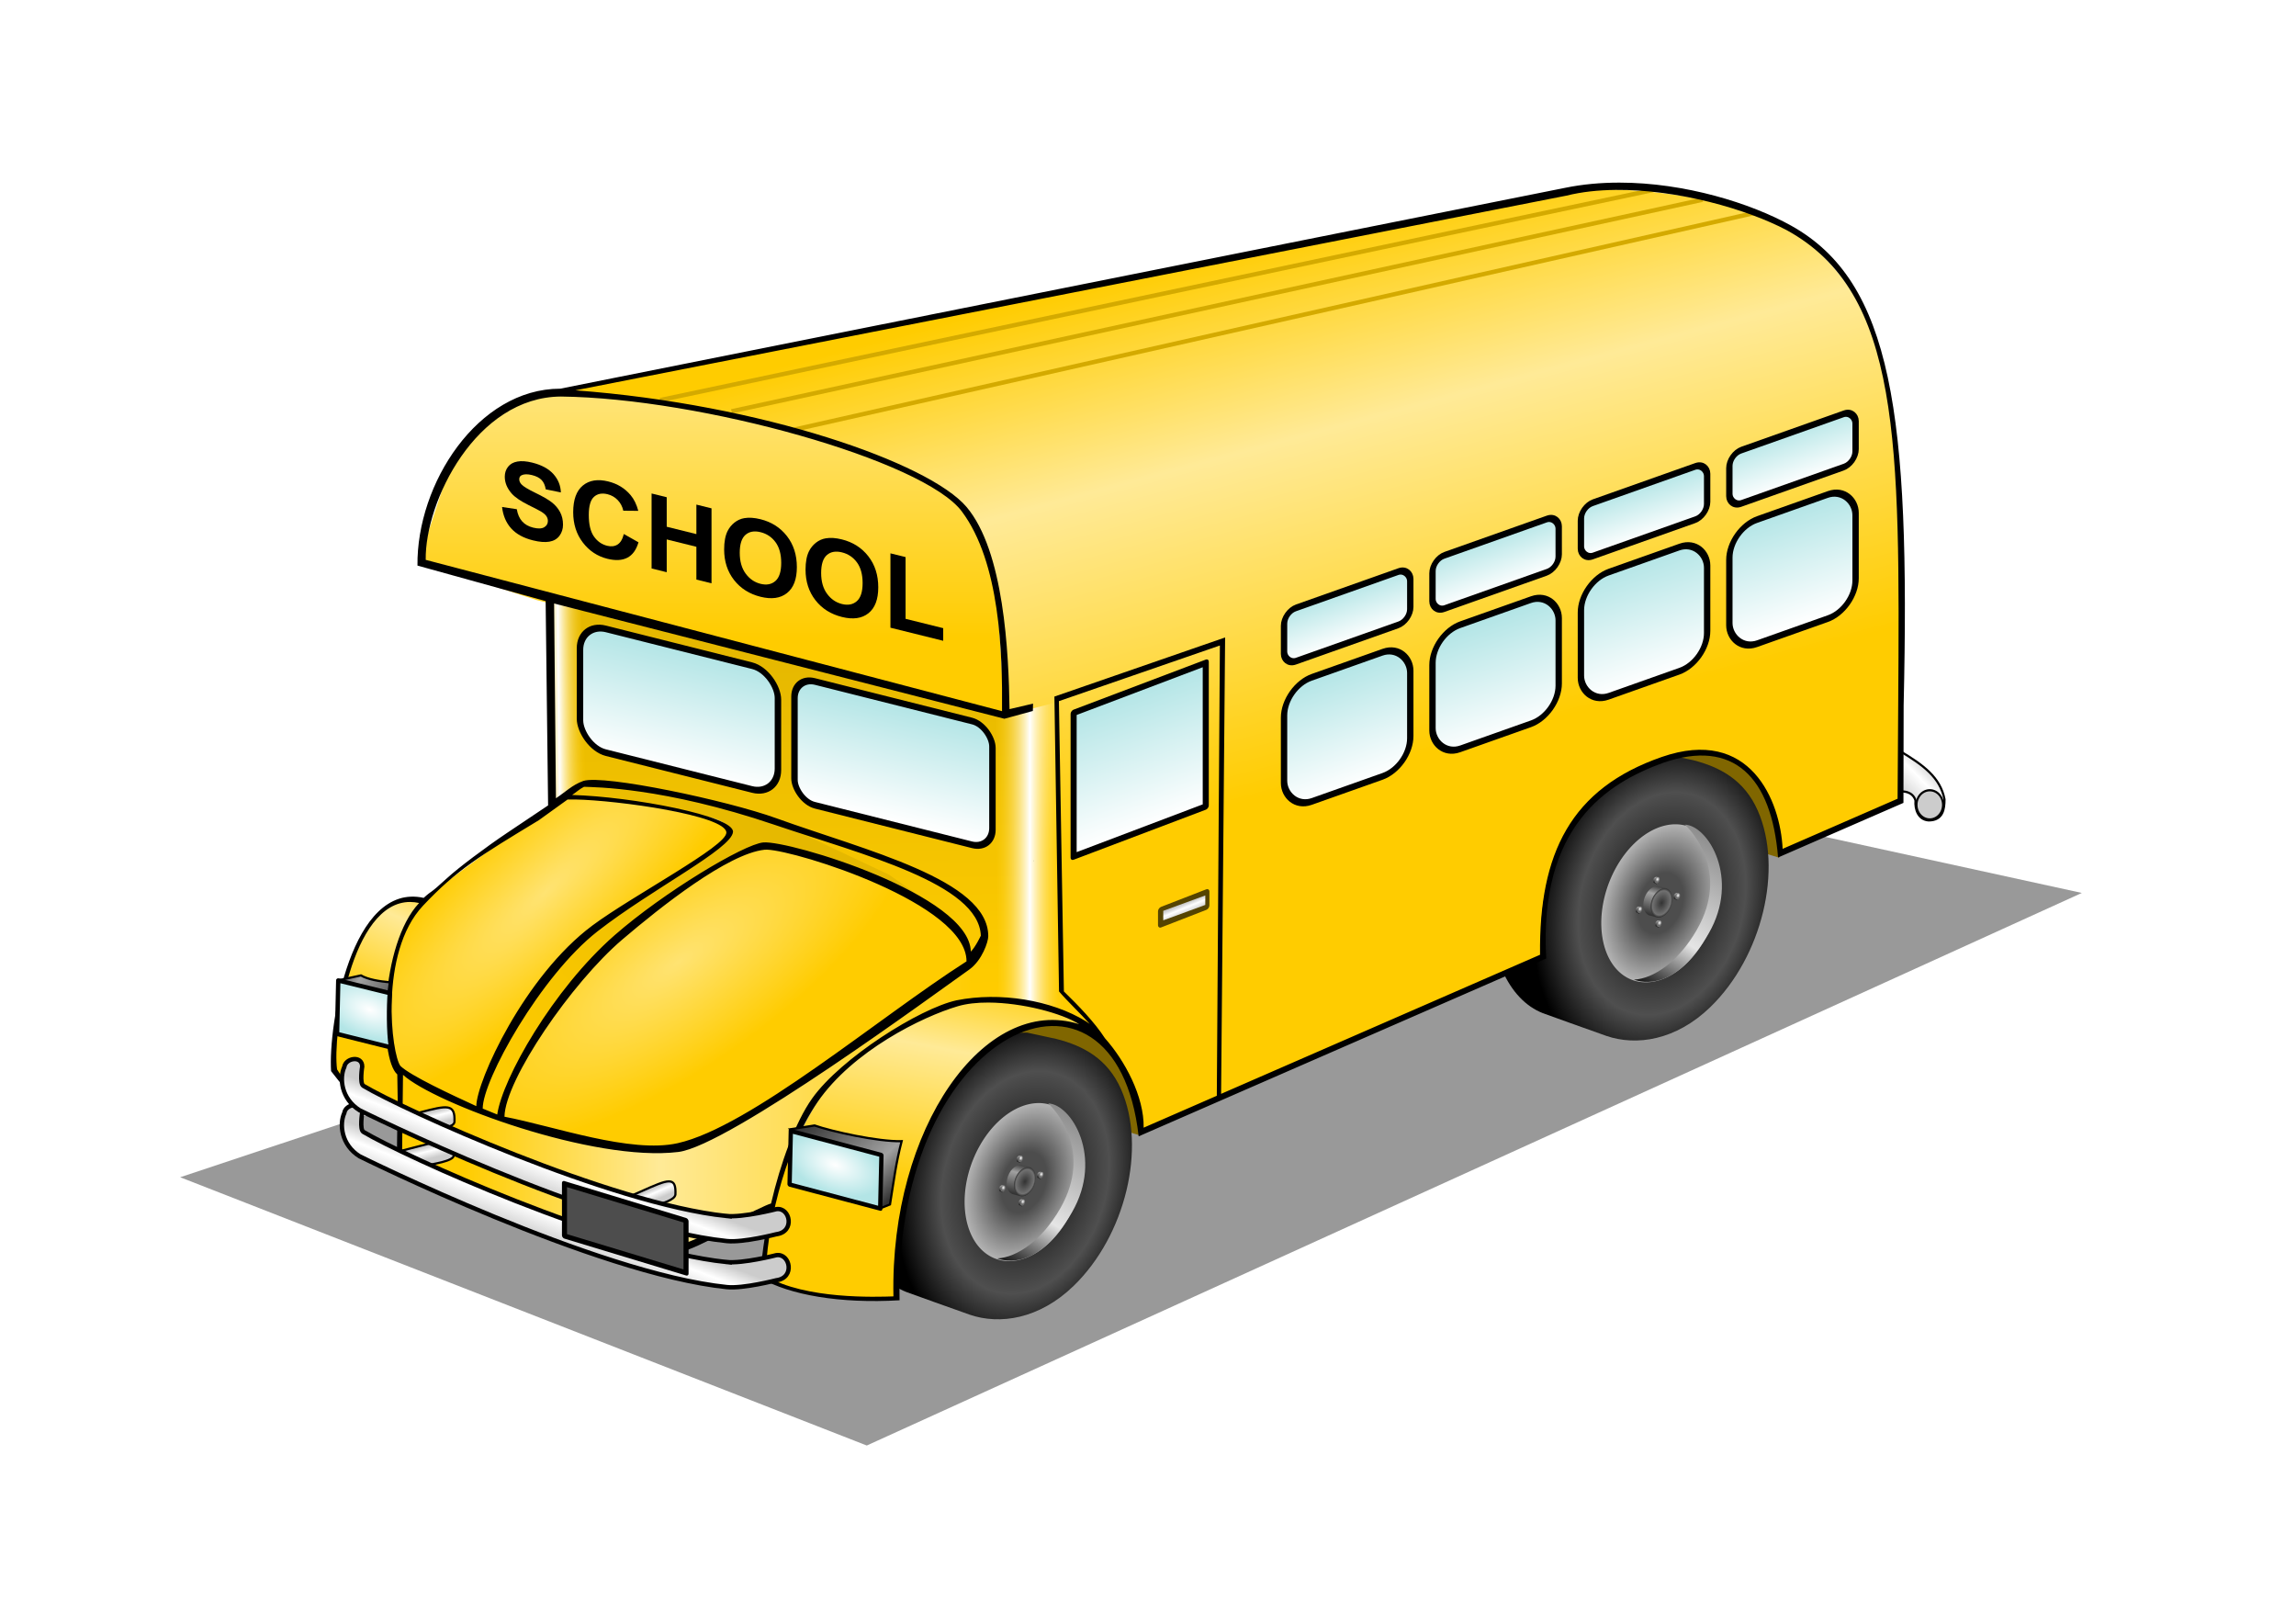 <?xml version="1.0" encoding="UTF-8" standalone="no"?>
<!-- Created with Inkscape (http://www.inkscape.org/) -->

<svg
   xmlns:dc="http://purl.org/dc/elements/1.1/"
   xmlns:cc="http://creativecommons.org/ns#"
   xmlns:rdf="http://www.w3.org/1999/02/22-rdf-syntax-ns#"
   xmlns:svg="http://www.w3.org/2000/svg"
   xmlns="http://www.w3.org/2000/svg"
   xmlns:xlink="http://www.w3.org/1999/xlink"
   xmlns:sodipodi="http://sodipodi.sourceforge.net/DTD/sodipodi-0.dtd"
   xmlns:inkscape="http://www.inkscape.org/namespaces/inkscape"
   width="1052.362"
   height="744.094"
   id="svg2"
   version="1.1"
   inkscape:version="0.48.0 r9654"
   sodipodi:docname="school bus.svg">
  <defs
     id="defs4">
    <linearGradient
       id="linearGradient5003">
      <stop
         style="stop-color:#ffcc00;stop-opacity:0;"
         offset="0"
         id="stop5005" />
      <stop
         id="stop5020"
         offset="0.5"
         style="stop-color:#ffffff;stop-opacity:1;" />
      <stop
         style="stop-color:#ffcc00;stop-opacity:0;"
         offset="1"
         id="stop5007" />
    </linearGradient>
    <linearGradient
       id="linearGradient4976">
      <stop
         style="stop-color:#ffffff;stop-opacity:1;"
         offset="0"
         id="stop4978" />
      <stop
         style="stop-color:#b3e5e6;stop-opacity:1;"
         offset="1"
         id="stop4980" />
    </linearGradient>
    <linearGradient
       id="linearGradient4932">
      <stop
         style="stop-color:#cccccc;stop-opacity:1;"
         offset="0"
         id="stop4934" />
      <stop
         id="stop4940"
         offset="0.384"
         style="stop-color:#ffffff;stop-opacity:1;" />
      <stop
         style="stop-color:#cccccc;stop-opacity:1;"
         offset="1"
         id="stop4936" />
    </linearGradient>
    <linearGradient
       id="linearGradient4920">
      <stop
         id="stop4922"
         offset="0"
         style="stop-color:#ffcc00;stop-opacity:1;" />
      <stop
         style="stop-color:#ffea97;stop-opacity:1;"
         offset="0.547"
         id="stop4924" />
      <stop
         id="stop4926"
         offset="0.885"
         style="stop-color:#ffcc00;stop-opacity:1;" />
      <stop
         id="stop4928"
         offset="1"
         style="stop-color:#ffcc00;stop-opacity:1;" />
    </linearGradient>
    <linearGradient
       id="linearGradient4303">
      <stop
         id="stop4311"
         offset="0"
         style="stop-color:#b3b3b3;stop-opacity:1;" />
      <stop
         style="stop-color:#000000;stop-opacity:1;"
         offset="1"
         id="stop4307" />
    </linearGradient>
    <linearGradient
       id="linearGradient4293">
      <stop
         style="stop-color:#ffffff;stop-opacity:1;"
         offset="0"
         id="stop4295" />
      <stop
         style="stop-color:#6c6c6c;stop-opacity:1;"
         offset="1"
         id="stop4297" />
    </linearGradient>
    <linearGradient
       id="linearGradient4271">
      <stop
         style="stop-color:#333333;stop-opacity:1;"
         offset="0"
         id="stop4273" />
      <stop
         id="stop4279"
         offset="0.837"
         style="stop-color:#717171;stop-opacity:1;" />
      <stop
         style="stop-color:#333333;stop-opacity:1;"
         offset="1"
         id="stop4275" />
    </linearGradient>
    <linearGradient
       id="linearGradient4261">
      <stop
         style="stop-color:#333333;stop-opacity:1;"
         offset="0"
         id="stop4263" />
      <stop
         id="stop4269"
         offset="0.309"
         style="stop-color:#a1a1a1;stop-opacity:1;" />
      <stop
         style="stop-color:#333333;stop-opacity:1;"
         offset="1"
         id="stop4265" />
    </linearGradient>
    <linearGradient
       id="linearGradient4244">
      <stop
         style="stop-color:#4d4d4d;stop-opacity:1;"
         offset="0"
         id="stop4246" />
      <stop
         id="stop4353"
         offset="0.384"
         style="stop-color:#4d4d4d;stop-opacity:1;" />
      <stop
         style="stop-color:#b3b3b3;stop-opacity:1;"
         offset="1"
         id="stop4248" />
    </linearGradient>
    <linearGradient
       id="linearGradient4234">
      <stop
         style="stop-color:#808080;stop-opacity:1;"
         offset="0"
         id="stop4236" />
      <stop
         id="stop4242"
         offset="0.65"
         style="stop-color:#e5e5e5;stop-opacity:1;" />
      <stop
         style="stop-color:#000000;stop-opacity:1;"
         offset="1"
         id="stop4238" />
    </linearGradient>
    <linearGradient
       id="linearGradient4220">
      <stop
         style="stop-color:#000000;stop-opacity:1;"
         offset="0"
         id="stop4222" />
      <stop
         id="stop4228"
         offset="0.654"
         style="stop-color:#4f4f4f;stop-opacity:1;" />
      <stop
         style="stop-color:#000000;stop-opacity:1;"
         offset="1"
         id="stop4224" />
    </linearGradient>
    <linearGradient
       id="linearGradient3011">
      <stop
         style="stop-color:#e5b800;stop-opacity:1;"
         offset="0"
         id="stop3013" />
      <stop
         style="stop-color:#ffcc00;stop-opacity:1;"
         offset="1"
         id="stop3015" />
    </linearGradient>
    <linearGradient
       id="linearGradient3001">
      <stop
         style="stop-color:#ffe372;stop-opacity:1;"
         offset="0"
         id="stop3003" />
      <stop
         style="stop-color:#ffcc00;stop-opacity:1;"
         offset="1"
         id="stop3005" />
    </linearGradient>
    <linearGradient
       id="linearGradient3000">
      <stop
         style="stop-color:#ffcc00;stop-opacity:1;"
         offset="0"
         id="stop3002" />
      <stop
         id="stop3008"
         offset="0.248"
         style="stop-color:#ffea97;stop-opacity:1;" />
      <stop
         style="stop-color:#ffcc00;stop-opacity:1;"
         offset="0.661"
         id="stop2997" />
      <stop
         style="stop-color:#ffcc00;stop-opacity:1;"
         offset="1"
         id="stop3004" />
    </linearGradient>
    <radialGradient
       inkscape:collect="always"
       xlink:href="#linearGradient4220"
       id="radialGradient4572"
       gradientUnits="userSpaceOnUse"
       gradientTransform="matrix(0.904,0.243,-0.337,1.255,73.86,197.49)"
       cx="761.453"
       cy="413.751"
       fx="761.453"
       fy="413.751"
       r="61.054" />
    <radialGradient
       inkscape:collect="always"
       xlink:href="#linearGradient4244"
       id="radialGradient4574"
       gradientUnits="userSpaceOnUse"
       cx="765.939"
       cy="451.85"
       fx="765.939"
       fy="451.85"
       r="62.663" />
    <linearGradient
       inkscape:collect="always"
       xlink:href="#linearGradient4234"
       id="linearGradient4576"
       gradientUnits="userSpaceOnUse"
       gradientTransform="translate(-138.926,487.684)"
       x1="789.576"
       y1="378.652"
       x2="746.002"
       y2="450.017" />
    <linearGradient
       inkscape:collect="always"
       xlink:href="#linearGradient4261"
       id="linearGradient4578"
       gradientUnits="userSpaceOnUse"
       gradientTransform="translate(-138.926,487.684)"
       x1="763.443"
       y1="406.471"
       x2="759.746"
       y2="420.246" />
    <radialGradient
       inkscape:collect="always"
       xlink:href="#linearGradient4271"
       id="radialGradient4580"
       gradientUnits="userSpaceOnUse"
       cx="765.939"
       cy="451.85"
       fx="765.939"
       fy="451.85"
       r="62.663" />
    <linearGradient
       inkscape:collect="always"
       xlink:href="#linearGradient4303"
       id="linearGradient4582"
       gradientUnits="userSpaceOnUse"
       gradientTransform="translate(-139.234,491.614)"
       x1="759.351"
       y1="397.905"
       x2="758.294"
       y2="401.208" />
    <radialGradient
       inkscape:collect="always"
       xlink:href="#linearGradient4293"
       id="radialGradient4584"
       gradientUnits="userSpaceOnUse"
       gradientTransform="matrix(0.767,0.032,0.063,0.864,158.393,31.462)"
       cx="773.178"
       cy="445.877"
       fx="773.178"
       fy="445.877"
       r="62.663" />
    <linearGradient
       inkscape:collect="always"
       xlink:href="#linearGradient4303"
       id="linearGradient4586"
       gradientUnits="userSpaceOnUse"
       gradientTransform="translate(-138.309,511.569)"
       x1="759.351"
       y1="397.905"
       x2="758.294"
       y2="401.208" />
    <radialGradient
       inkscape:collect="always"
       xlink:href="#linearGradient4293"
       id="radialGradient4588"
       gradientUnits="userSpaceOnUse"
       gradientTransform="matrix(0.767,0.032,0.063,0.864,158.393,31.462)"
       cx="773.178"
       cy="445.877"
       fx="773.178"
       fy="445.877"
       r="62.663" />
    <linearGradient
       inkscape:collect="always"
       xlink:href="#linearGradient4303"
       id="linearGradient4590"
       gradientUnits="userSpaceOnUse"
       gradientTransform="translate(-129.834,499.01)"
       x1="759.351"
       y1="397.905"
       x2="758.294"
       y2="401.208" />
    <radialGradient
       inkscape:collect="always"
       xlink:href="#linearGradient4293"
       id="radialGradient4592"
       gradientUnits="userSpaceOnUse"
       gradientTransform="matrix(0.767,0.032,0.063,0.864,158.393,31.462)"
       cx="773.178"
       cy="445.877"
       fx="773.178"
       fy="445.877"
       r="62.663" />
    <linearGradient
       inkscape:collect="always"
       xlink:href="#linearGradient4303"
       id="linearGradient4594"
       gradientUnits="userSpaceOnUse"
       gradientTransform="translate(-147.247,505.174)"
       x1="759.351"
       y1="397.905"
       x2="758.294"
       y2="401.208" />
    <radialGradient
       inkscape:collect="always"
       xlink:href="#linearGradient4293"
       id="radialGradient4596"
       gradientUnits="userSpaceOnUse"
       gradientTransform="matrix(0.767,0.032,0.063,0.864,158.393,31.462)"
       cx="773.178"
       cy="445.877"
       fx="773.178"
       fy="445.877"
       r="62.663" />
    <radialGradient
       inkscape:collect="always"
       xlink:href="#linearGradient4244"
       id="radialGradient4604"
       gradientUnits="userSpaceOnUse"
       cx="765.939"
       cy="451.85"
       fx="765.939"
       fy="451.85"
       r="62.663" />
    <radialGradient
       inkscape:collect="always"
       xlink:href="#linearGradient4271"
       id="radialGradient4610"
       gradientUnits="userSpaceOnUse"
       cx="765.939"
       cy="451.85"
       fx="765.939"
       fy="451.85"
       r="62.663" />
    <radialGradient
       inkscape:collect="always"
       xlink:href="#linearGradient4293"
       id="radialGradient4614"
       gradientUnits="userSpaceOnUse"
       gradientTransform="matrix(0.767,0.032,0.063,0.864,158.393,31.462)"
       cx="773.178"
       cy="445.877"
       fx="773.178"
       fy="445.877"
       r="62.663" />
    <radialGradient
       inkscape:collect="always"
       xlink:href="#linearGradient4293"
       id="radialGradient4618"
       gradientUnits="userSpaceOnUse"
       gradientTransform="matrix(0.767,0.032,0.063,0.864,158.393,31.462)"
       cx="773.178"
       cy="445.877"
       fx="773.178"
       fy="445.877"
       r="62.663" />
    <radialGradient
       inkscape:collect="always"
       xlink:href="#linearGradient4293"
       id="radialGradient4622"
       gradientUnits="userSpaceOnUse"
       gradientTransform="matrix(0.767,0.032,0.063,0.864,158.393,31.462)"
       cx="773.178"
       cy="445.877"
       fx="773.178"
       fy="445.877"
       r="62.663" />
    <radialGradient
       inkscape:collect="always"
       xlink:href="#linearGradient4293"
       id="radialGradient4626"
       gradientUnits="userSpaceOnUse"
       gradientTransform="matrix(0.767,0.032,0.063,0.864,158.393,31.462)"
       cx="773.178"
       cy="445.877"
       fx="773.178"
       fy="445.877"
       r="62.663" />
    <linearGradient
       inkscape:collect="always"
       xlink:href="#linearGradient4976"
       id="linearGradient5031"
       x1="610.556"
       y1="549.357"
       x2="610.37"
       y2="523.246"
       gradientUnits="userSpaceOnUse" />
    <linearGradient
       inkscape:collect="always"
       xlink:href="#linearGradient4976"
       id="linearGradient5033"
       x1="611.198"
       y1="616.256"
       x2="611.012"
       y2="559.314"
       gradientUnits="userSpaceOnUse" />
    <linearGradient
       inkscape:collect="always"
       xlink:href="#linearGradient4976"
       id="linearGradient5035"
       x1="675.994"
       y1="549.731"
       x2="675.808"
       y2="522.978"
       gradientUnits="userSpaceOnUse" />
    <linearGradient
       inkscape:collect="always"
       xlink:href="#linearGradient4976"
       id="linearGradient5039"
       x1="680.49"
       y1="618.638"
       x2="681.589"
       y2="560.867"
       gradientUnits="userSpaceOnUse" />
    <linearGradient
       inkscape:collect="always"
       xlink:href="#linearGradient4976"
       id="linearGradient5041"
       x1="745.286"
       y1="549.544"
       x2="745.743"
       y2="523.661"
       gradientUnits="userSpaceOnUse" />
    <linearGradient
       inkscape:collect="always"
       xlink:href="#linearGradient4976"
       id="linearGradient5043"
       x1="746.571"
       y1="616.028"
       x2="747.027"
       y2="558.03"
       gradientUnits="userSpaceOnUse" />
    <linearGradient
       inkscape:collect="always"
       xlink:href="#linearGradient4976"
       id="linearGradient5045"
       x1="815.221"
       y1="614.329"
       x2="816.32"
       y2="559.127"
       gradientUnits="userSpaceOnUse" />
    <linearGradient
       inkscape:collect="always"
       xlink:href="#linearGradient4976"
       id="linearGradient5047"
       x1="809.44"
       y1="549.463"
       x2="809.254"
       y2="522.068"
       gradientUnits="userSpaceOnUse" />
    <filter
       id="filter5085"
       inkscape:label="Noisy blur"
       inkscape:menu="Blurs"
       inkscape:menu-tooltip="Small-scale roughening and blurring to edges and content"
       x="-0.25"
       width="1.5"
       y="-0.25"
       height="1.5"
       color-interpolation-filters="sRGB">
      <feGaussianBlur
         id="feGaussianBlur5087"
         stdDeviation="5"
         result="result1" />
      <feTurbulence
         id="feTurbulence5089"
         numOctaves="1"
         seed="0"
         type="fractalNoise"
         baseFrequency="0.1"
         result="result2" />
      <feDisplacementMap
         id="feDisplacementMap5091"
         in2="result2"
         scale="5"
         yChannelSelector="G"
         xChannelSelector="R"
         result="result3"
         in="result1" />
      <feComposite
         id="feComposite5093"
         in2="result3"
         operator="atop" />
    </filter>
    <linearGradient
       inkscape:collect="always"
       xlink:href="#linearGradient4976"
       id="linearGradient5134"
       gradientUnits="userSpaceOnUse"
       x1="610.556"
       y1="549.357"
       x2="610.37"
       y2="523.246" />
    <linearGradient
       inkscape:collect="always"
       xlink:href="#linearGradient4976"
       id="linearGradient5136"
       gradientUnits="userSpaceOnUse"
       x1="611.198"
       y1="616.256"
       x2="611.012"
       y2="559.314" />
    <linearGradient
       inkscape:collect="always"
       xlink:href="#linearGradient4976"
       id="linearGradient5144"
       gradientUnits="userSpaceOnUse"
       x1="675.994"
       y1="549.731"
       x2="675.808"
       y2="522.978" />
    <linearGradient
       inkscape:collect="always"
       xlink:href="#linearGradient4976"
       id="linearGradient5146"
       gradientUnits="userSpaceOnUse"
       x1="680.49"
       y1="618.638"
       x2="681.589"
       y2="560.867" />
    <linearGradient
       inkscape:collect="always"
       xlink:href="#linearGradient4976"
       id="linearGradient5154"
       gradientUnits="userSpaceOnUse"
       x1="809.44"
       y1="549.463"
       x2="809.254"
       y2="522.068" />
    <linearGradient
       inkscape:collect="always"
       xlink:href="#linearGradient4976"
       id="linearGradient5156"
       gradientUnits="userSpaceOnUse"
       x1="815.221"
       y1="614.329"
       x2="816.32"
       y2="559.127" />
    <linearGradient
       inkscape:collect="always"
       xlink:href="#linearGradient4976"
       id="linearGradient5162"
       gradientUnits="userSpaceOnUse"
       x1="809.44"
       y1="549.463"
       x2="809.254"
       y2="522.068"
       gradientTransform="matrix(1.061,0,0,1,4.09,272.436)" />
    <linearGradient
       inkscape:collect="always"
       xlink:href="#linearGradient4976"
       id="linearGradient5164"
       gradientUnits="userSpaceOnUse"
       x1="745.286"
       y1="549.544"
       x2="745.743"
       y2="523.661" />
    <linearGradient
       inkscape:collect="always"
       xlink:href="#linearGradient4976"
       id="linearGradient5166"
       gradientUnits="userSpaceOnUse"
       x1="746.571"
       y1="616.028"
       x2="747.027"
       y2="558.03" />
    <linearGradient
       inkscape:collect="always"
       xlink:href="#linearGradient4932"
       id="linearGradient3203"
       gradientUnits="userSpaceOnUse"
       gradientTransform="matrix(1.01,0,0,0.566,0.115,410.986)"
       x1="571.715"
       y1="901.681"
       x2="572.385"
       y2="910.657" />
    <radialGradient
       inkscape:collect="always"
       xlink:href="#linearGradient4976"
       id="radialGradient3208"
       gradientUnits="userSpaceOnUse"
       gradientTransform="matrix(0.967,0.256,-0.013,0.591,-218.526,231.605)"
       cx="411.102"
       cy="734.515"
       fx="411.102"
       fy="734.515"
       r="22.576" />
    <linearGradient
       inkscape:collect="always"
       xlink:href="#linearGradient4261"
       id="linearGradient3211"
       gradientUnits="userSpaceOnUse"
       gradientTransform="translate(-207.063,240.156)"
       x1="359.824"
       y1="513.944"
       x2="391.605"
       y2="534.512" />
    <radialGradient
       inkscape:collect="always"
       xlink:href="#linearGradient4976"
       id="radialGradient3214"
       gradientUnits="userSpaceOnUse"
       gradientTransform="matrix(1,0,0,0.592,-4.329,301.518)"
       cx="417.706"
       cy="734.358"
       fx="417.706"
       fy="734.358"
       r="22.576" />
    <linearGradient
       inkscape:collect="always"
       xlink:href="#linearGradient4932"
       id="linearGradient3218"
       gradientUnits="userSpaceOnUse"
       gradientTransform="translate(-4.475,282.055)"
       x1="248.246"
       y1="551.083"
       x2="241.449"
       y2="569.041" />
    <linearGradient
       inkscape:collect="always"
       xlink:href="#linearGradient4932"
       id="linearGradient3221"
       gradientUnits="userSpaceOnUse"
       gradientTransform="translate(-4.475,303.153)"
       x1="248.246"
       y1="551.083"
       x2="241.449"
       y2="569.041" />
    <linearGradient
       inkscape:collect="always"
       xlink:href="#linearGradient4976"
       id="linearGradient3224"
       gradientUnits="userSpaceOnUse"
       x1="414.293"
       y1="581.711"
       x2="413.503"
       y2="527.799" />
    <linearGradient
       inkscape:collect="always"
       xlink:href="#linearGradient4976"
       id="linearGradient3227"
       gradientUnits="userSpaceOnUse"
       x1="316.915"
       y1="583.951"
       x2="316.125"
       y2="527.47" />
    <linearGradient
       inkscape:collect="always"
       xlink:href="#linearGradient4976"
       id="linearGradient3230"
       gradientUnits="userSpaceOnUse"
       x1="559.15"
       y1="886.229"
       x2="560.287"
       y2="821.57" />
    <linearGradient
       inkscape:collect="always"
       xlink:href="#linearGradient4976"
       id="linearGradient3233"
       gradientUnits="userSpaceOnUse"
       gradientTransform="matrix(1.061,0,0,1,4.09,272.436)"
       x1="611.198"
       y1="616.256"
       x2="611.012"
       y2="559.314" />
    <linearGradient
       inkscape:collect="always"
       xlink:href="#linearGradient4976"
       id="linearGradient3236"
       gradientUnits="userSpaceOnUse"
       gradientTransform="matrix(1.061,0,0,1,4.09,272.436)"
       x1="610.556"
       y1="549.357"
       x2="610.37"
       y2="523.246" />
    <linearGradient
       inkscape:collect="always"
       xlink:href="#linearGradient4976"
       id="linearGradient3239"
       gradientUnits="userSpaceOnUse"
       gradientTransform="matrix(1.061,0,0,1,4.09,272.436)"
       x1="680.49"
       y1="618.638"
       x2="681.589"
       y2="560.867" />
    <linearGradient
       inkscape:collect="always"
       xlink:href="#linearGradient4976"
       id="linearGradient3242"
       gradientUnits="userSpaceOnUse"
       gradientTransform="matrix(1.061,0,0,1,4.09,272.436)"
       x1="675.994"
       y1="549.731"
       x2="675.808"
       y2="522.978" />
    <linearGradient
       inkscape:collect="always"
       xlink:href="#linearGradient4976"
       id="linearGradient3245"
       gradientUnits="userSpaceOnUse"
       gradientTransform="matrix(1.061,0,0,1,4.09,272.436)"
       x1="815.221"
       y1="614.329"
       x2="816.32"
       y2="559.127" />
    <linearGradient
       inkscape:collect="always"
       xlink:href="#linearGradient4976"
       id="linearGradient3248"
       gradientUnits="userSpaceOnUse"
       gradientTransform="matrix(1.061,0,0,1,4.09,272.436)"
       x1="809.44"
       y1="549.463"
       x2="809.254"
       y2="522.068" />
    <linearGradient
       inkscape:collect="always"
       xlink:href="#linearGradient4976"
       id="linearGradient3251"
       gradientUnits="userSpaceOnUse"
       gradientTransform="matrix(1.061,0,0,1,4.09,272.436)"
       x1="746.571"
       y1="616.028"
       x2="747.027"
       y2="558.03" />
    <linearGradient
       inkscape:collect="always"
       xlink:href="#linearGradient4976"
       id="linearGradient3254"
       gradientUnits="userSpaceOnUse"
       gradientTransform="matrix(1.061,0,0,1,4.09,272.436)"
       x1="745.286"
       y1="549.544"
       x2="745.743"
       y2="523.661" />
    <linearGradient
       inkscape:collect="always"
       xlink:href="#linearGradient4932"
       id="linearGradient3257"
       gradientUnits="userSpaceOnUse"
       gradientTransform="translate(-92.145,296.403)"
       x1="283.298"
       y1="538.48"
       x2="284.642"
       y2="543.933" />
    <linearGradient
       inkscape:collect="always"
       xlink:href="#linearGradient4261"
       id="linearGradient3260"
       gradientUnits="userSpaceOnUse"
       x1="402.962"
       y1="554.256"
       x2="367.061"
       y2="515.769"
       gradientTransform="translate(0,308.268)" />
    <linearGradient
       inkscape:collect="always"
       xlink:href="#linearGradient5003"
       id="linearGradient3264"
       gradientUnits="userSpaceOnUse"
       gradientTransform="translate(2,308.268)"
       x1="453.677"
       y1="391.814"
       x2="486.384"
       y2="391.814" />
    <linearGradient
       inkscape:collect="always"
       xlink:href="#linearGradient3000"
       id="linearGradient3271"
       gradientUnits="userSpaceOnUse"
       x1="501.522"
       y1="129.273"
       x2="598.775"
       y2="491.449"
       gradientTransform="translate(0,308.268)" />
    <linearGradient
       inkscape:collect="always"
       xlink:href="#linearGradient5003"
       id="linearGradient3274"
       gradientUnits="userSpaceOnUse"
       x1="243.906"
       y1="321.775"
       x2="268.306"
       y2="321.503"
       gradientTransform="translate(0,308.268)" />
    <linearGradient
       inkscape:collect="always"
       xlink:href="#linearGradient3011"
       id="linearGradient3277"
       gradientUnits="userSpaceOnUse"
       x1="344.505"
       y1="296.776"
       x2="346.825"
       y2="454.757"
       gradientTransform="translate(0,308.268)" />
    <linearGradient
       inkscape:collect="always"
       xlink:href="#linearGradient3001"
       id="linearGradient3280"
       gradientUnits="userSpaceOnUse"
       x1="325.582"
       y1="186.016"
       x2="325.702"
       y2="292.51"
       gradientTransform="translate(0,308.268)" />
    <linearGradient
       inkscape:collect="always"
       xlink:href="#linearGradient4303"
       id="linearGradient3284"
       gradientUnits="userSpaceOnUse"
       gradientTransform="translate(-8.321,325.758)"
       x1="759.351"
       y1="397.905"
       x2="758.294"
       y2="401.208" />
    <linearGradient
       inkscape:collect="always"
       xlink:href="#linearGradient4303"
       id="linearGradient3288"
       gradientUnits="userSpaceOnUse"
       gradientTransform="translate(9.092,319.594)"
       x1="759.351"
       y1="397.905"
       x2="758.294"
       y2="401.208" />
    <linearGradient
       inkscape:collect="always"
       xlink:href="#linearGradient4303"
       id="linearGradient3292"
       gradientUnits="userSpaceOnUse"
       gradientTransform="translate(0.616,332.152)"
       x1="759.351"
       y1="397.905"
       x2="758.294"
       y2="401.208" />
    <linearGradient
       inkscape:collect="always"
       xlink:href="#linearGradient4303"
       id="linearGradient3296"
       gradientUnits="userSpaceOnUse"
       gradientTransform="translate(-0.308,312.197)"
       x1="759.351"
       y1="397.905"
       x2="758.294"
       y2="401.208" />
    <linearGradient
       inkscape:collect="always"
       xlink:href="#linearGradient4261"
       id="linearGradient3300"
       gradientUnits="userSpaceOnUse"
       gradientTransform="translate(0,308.268)"
       x1="763.443"
       y1="406.471"
       x2="759.746"
       y2="420.246" />
    <linearGradient
       inkscape:collect="always"
       xlink:href="#linearGradient4234"
       id="linearGradient3303"
       gradientUnits="userSpaceOnUse"
       gradientTransform="translate(0,308.268)"
       x1="789.576"
       y1="378.652"
       x2="746.002"
       y2="450.017" />
    <radialGradient
       inkscape:collect="always"
       xlink:href="#linearGradient4220"
       id="radialGradient3307"
       gradientUnits="userSpaceOnUse"
       gradientTransform="matrix(0.904,0.243,-0.337,1.255,212.786,18.074)"
       cx="761.453"
       cy="413.751"
       fx="761.453"
       fy="413.751"
       r="61.054" />
    <linearGradient
       inkscape:collect="always"
       xlink:href="#linearGradient3000"
       id="linearGradient3311"
       gradientUnits="userSpaceOnUse"
       x1="409.591"
       y1="435.305"
       x2="379.602"
       y2="594.642"
       gradientTransform="translate(0,308.268)" />
    <linearGradient
       inkscape:collect="always"
       xlink:href="#linearGradient4303"
       id="linearGradient3315"
       gradientUnits="userSpaceOnUse"
       gradientTransform="translate(-300.135,453.513)"
       x1="759.351"
       y1="397.905"
       x2="758.294"
       y2="401.208" />
    <linearGradient
       inkscape:collect="always"
       xlink:href="#linearGradient4303"
       id="linearGradient3319"
       gradientUnits="userSpaceOnUse"
       gradientTransform="translate(-282.722,447.349)"
       x1="759.351"
       y1="397.905"
       x2="758.294"
       y2="401.208" />
    <linearGradient
       inkscape:collect="always"
       xlink:href="#linearGradient4303"
       id="linearGradient3323"
       gradientUnits="userSpaceOnUse"
       gradientTransform="translate(-291.197,459.908)"
       x1="759.351"
       y1="397.905"
       x2="758.294"
       y2="401.208" />
    <linearGradient
       inkscape:collect="always"
       xlink:href="#linearGradient4303"
       id="linearGradient3327"
       gradientUnits="userSpaceOnUse"
       gradientTransform="translate(-292.122,439.953)"
       x1="759.351"
       y1="397.905"
       x2="758.294"
       y2="401.208" />
    <linearGradient
       inkscape:collect="always"
       xlink:href="#linearGradient4261"
       id="linearGradient3331"
       gradientUnits="userSpaceOnUse"
       gradientTransform="translate(-291.814,436.023)"
       x1="763.443"
       y1="406.471"
       x2="759.746"
       y2="420.246" />
    <linearGradient
       inkscape:collect="always"
       xlink:href="#linearGradient4234"
       id="linearGradient3334"
       gradientUnits="userSpaceOnUse"
       gradientTransform="translate(-291.814,436.023)"
       x1="789.576"
       y1="378.652"
       x2="746.002"
       y2="450.017" />
    <radialGradient
       inkscape:collect="always"
       xlink:href="#linearGradient4220"
       id="radialGradient3338"
       gradientUnits="userSpaceOnUse"
       gradientTransform="matrix(0.904,0.243,-0.337,1.255,-79.028,145.83)"
       cx="761.453"
       cy="413.751"
       fx="761.453"
       fy="413.751"
       r="61.054" />
    <linearGradient
       inkscape:collect="always"
       xlink:href="#linearGradient3011"
       id="linearGradient3342"
       gradientUnits="userSpaceOnUse"
       x1="359.075"
       y1="373.718"
       x2="218.529"
       y2="492.169"
       gradientTransform="translate(0,308.268)" />
    <radialGradient
       inkscape:collect="always"
       xlink:href="#linearGradient3001"
       id="radialGradient3345"
       gradientUnits="userSpaceOnUse"
       gradientTransform="matrix(0.988,-0.697,0.259,0.367,-112.974,817.002)"
       cx="318.597"
       cy="420.648"
       fx="318.597"
       fy="420.648"
       r="105.417" />
    <linearGradient
       inkscape:collect="always"
       xlink:href="#linearGradient4932"
       id="linearGradient3348"
       gradientUnits="userSpaceOnUse"
       gradientTransform="translate(-91.809,280.915)"
       x1="283.298"
       y1="538.48"
       x2="284.642"
       y2="543.933" />
    <linearGradient
       inkscape:collect="always"
       xlink:href="#linearGradient4932"
       id="linearGradient3351"
       gradientUnits="userSpaceOnUse"
       gradientTransform="matrix(1,-0.189,0,1,9.467,370.864)"
       x1="283.298"
       y1="538.48"
       x2="284.642"
       y2="543.933" />
    <linearGradient
       inkscape:collect="always"
       xlink:href="#linearGradient4920"
       id="linearGradient3354"
       gradientUnits="userSpaceOnUse"
       x1="447.23"
       y1="507.192"
       x2="182.274"
       y2="506.199"
       gradientTransform="translate(0,308.268)" />
    <linearGradient
       inkscape:collect="always"
       xlink:href="#linearGradient4932"
       id="linearGradient3358"
       gradientUnits="userSpaceOnUse"
       x1="885.196"
       y1="350.765"
       x2="870.628"
       y2="365.062"
       gradientTransform="translate(0,308.268)" />
    <radialGradient
       inkscape:collect="always"
       xlink:href="#linearGradient3001"
       id="radialGradient3361"
       gradientUnits="userSpaceOnUse"
       gradientTransform="matrix(0.335,0.355,-1.276,1.205,701.459,133.236)"
       cx="234.686"
       cy="415.353"
       fx="234.686"
       fy="415.353"
       r="78.567" />
    <linearGradient
       inkscape:collect="always"
       xlink:href="#linearGradient3000"
       id="linearGradient3364"
       gradientUnits="userSpaceOnUse"
       x1="198.905"
       y1="398.674"
       x2="154.462"
       y2="495.273"
       gradientTransform="translate(0,308.268)" />
  </defs>
  <sodipodi:namedview
     id="base"
     pagecolor="#ffffff"
     bordercolor="#666666"
     borderopacity="1.0"
     inkscape:pageopacity="0.0"
     inkscape:pageshadow="2"
     inkscape:zoom="1.0899154"
     inkscape:cx="548.31936"
     inkscape:cy="372.04724"
     inkscape:document-units="px"
     inkscape:current-layer="layer1"
     showgrid="false"
     inkscape:window-width="1920"
     inkscape:window-height="1030"
     inkscape:window-x="-8"
     inkscape:window-y="-8"
     inkscape:window-maximized="1" />
  <g
     inkscape:label="Camada 1"
     inkscape:groupmode="layer"
     id="layer1"
     transform="translate(0,-308.268)">
    <g
       id="g3380">
      <path
         sodipodi:nodetypes="ccccc"
         inkscape:connector-curvature="0"
         id="path5073"
         d="M 397.279,970.704 82.575,847.759 664.272,654.166 954.203,717.474 z"
         style="fill:#999999;stroke:none;filter:url(#filter5085)" />
      <path
         inkscape:connector-curvature="0"
         id="path4898"
         d="m 193.942,720.848 c 0,0 -14.155,20.363 -15.148,38.49 -0.993,18.128 -0.993,25.826 0.993,31.289 1.987,5.463 3.477,7.698 3.477,7.698 l 0,24.584 c 0,0 -8.691,-3.477 -16.638,-9.188 -7.946,-5.711 -14.403,-15.396 -14.403,-15.396 0,0 2.732,-40.477 11.175,-56.121 8.443,-15.644 18.128,-22.598 22.349,-22.598 4.222,0 8.195,1.242 8.195,1.242 z"
         style="fill:url(#linearGradient3364);stroke:none" />
      <path
         inkscape:connector-curvature="0"
         id="path4910"
         d="m 219.768,816.453 c 0,0 11.671,-35.51 21.853,-49.168 10.181,-13.658 33.524,-35.51 44.202,-42.712 10.678,-7.201 39.732,-25.329 39.732,-25.329 0,0 9.188,-6.705 8.691,-10.181 -0.497,-3.477 -8.94,-5.96 -8.94,-5.96 l -40.725,-7.946 -24.584,-2.235 -23.343,15.893 -33.027,24.336 c 0,0 -17.383,15.644 -18.376,20.363 -0.993,4.718 -6.705,21.853 -6.953,29.551 -0.248,7.698 -0.497,24.584 1.49,28.557 1.987,3.973 5.215,7.946 5.215,7.946 0,0 15.644,10.181 20.611,11.92 4.966,1.738 14.155,4.966 14.155,4.966 z"
         style="fill:url(#radialGradient3361);stroke:none" />
      <path
         sodipodi:nodetypes="cccccc"
         inkscape:connector-curvature="0"
         id="path4950"
         d="m 891.238,674.551 c -1.916,-10.027 -9.792,-15.721 -20.174,-21.956 l 0.669,18.384 c 0,0 4.869,-0.328 6.237,4.122 -0.339,4.234 1.329,8.8 6.008,9.134 6.648,-0.003 7.275,-5.311 7.259,-9.683 z"
         style="fill:url(#linearGradient3358);stroke:#000000;stroke-width:1px;stroke-linecap:butt;stroke-linejoin:miter;stroke-opacity:1" />
      <path
         transform="matrix(0.908,0,0,1,76.58,307.042)"
         d="m 896.468,370.065 a 6.685,6.685 0 1 1 -13.37,0 6.685,6.685 0 1 1 13.37,0 z"
         sodipodi:ry="6.6850696"
         sodipodi:rx="6.6850696"
         sodipodi:cy="370.06485"
         sodipodi:cx="889.78278"
         id="path4952"
         style="fill:#cccccc;fill-opacity:1;fill-rule:nonzero;stroke:#000000;stroke-opacity:1"
         sodipodi:type="arc" />
      <path
         sodipodi:nodetypes="csssccccssssccssccc"
         inkscape:connector-curvature="0"
         id="path4914"
         d="m 182.519,797.829 c 0,0 28.309,18.22 43.297,22.245 19.401,5.21 32.776,8.271 46.004,10.686 16.894,3.084 30.245,5.882 38.098,4.274 14.319,-2.932 72.587,-41.066 72.587,-41.066 l 58.52,-39.844 4.718,-5.96 1.49,18.376 c 0,0 -19.121,3.477 -26.074,7.698 -6.953,4.222 -26.322,15.893 -31.289,21.356 -4.966,5.463 -15.893,12.913 -19.866,21.853 -3.973,8.94 -11.175,25.081 -13.161,30.544 -1.987,5.463 -2.732,13.41 -2.732,13.41 l -41.719,18.376 c 0,0 -48.672,-7.45 -62.826,-10.926 -14.155,-3.477 -32.779,-9.188 -43.457,-13.906 -10.678,-4.718 -22.349,-14.651 -22.349,-14.651 L 183.016,830.111 z"
         style="fill:url(#linearGradient3354);stroke:none" />
      <path
         style="fill:url(#linearGradient3351);stroke:#000000;stroke-width:1px;stroke-linecap:butt;stroke-linejoin:miter;stroke-opacity:1"
         d="m 309.579,855.716 c -0.413,2.478 -5.47,3.784 -11.205,5.839 l -10.579,-4.639 5.966,-2.621 c 12.587,-5.625 16.215,-7.221 15.819,1.421 z"
         id="path4970"
         inkscape:connector-curvature="0"
         sodipodi:nodetypes="ccccc" />
      <path
         sodipodi:nodetypes="ccccc"
         inkscape:connector-curvature="0"
         id="path4966"
         d="m 208.303,822.452 c -0.413,2.4 -5.47,2.751 -11.205,3.723 l -10.579,-6.637 5.966,-1.494 c 12.587,-3.248 16.215,-4.158 15.819,4.409 z"
         style="fill:url(#linearGradient3348);stroke:#000000;stroke-width:1px;stroke-linecap:butt;stroke-linejoin:miter;stroke-opacity:1" />
      <path
         sodipodi:nodetypes="cscscssscsssc"
         inkscape:connector-curvature="0"
         id="path4906"
         d="m 229.204,820.923 c 0,0 38.822,12.428 49.997,13.173 11.175,0.745 31.309,0.541 31.309,0.541 0,0 35.347,-16.478 60.74,-33.924 18.254,-12.541 73.364,-50.077 73.364,-50.077 0,0 -1.342,-9.989 -4.322,-14.707 -2.98,-4.718 -18.528,-14.195 -31.938,-21.644 -13.41,-7.45 -42.075,-15.536 -48.78,-17.026 -6.705,-1.49 -14.651,-0.745 -14.651,-0.745 0,0 -31.537,15.893 -39.98,24.088 -8.443,8.195 -36.255,30.792 -42.215,39.98 -5.96,9.188 -24.336,32.531 -27.316,40.477 -2.98,7.946 -6.208,19.866 -6.208,19.866 z"
         style="fill:url(#radialGradient3345);stroke:none" />
      <path
         sodipodi:nodetypes="ccsssccsscssscccssssccssc"
         inkscape:connector-curvature="0"
         id="path4902"
         d="m 445.411,749.69 7.55,-11.927 c 0,0 -3.533,-9.937 -8.002,-15.152 -4.47,-5.215 -29.254,-15.076 -42.167,-21.284 -12.913,-6.208 -65.814,-25.177 -80.217,-27.164 -14.403,-1.987 -55.873,-7.698 -55.873,-7.698 l -6.953,7.201 c 0,0 25.329,1.242 36.752,3.477 11.423,2.235 33.524,5.215 35.759,8.94 2.235,3.725 -1.49,8.195 -1.49,8.195 0,0 -34.766,22.349 -42.96,28.557 -8.195,6.208 -31.041,20.611 -37.745,32.034 -6.705,11.423 -24.336,37.745 -26.571,47.182 -2.235,9.436 -2.483,7.946 -2.483,7.946 l -1.738,6.456 10.678,4.718 c 0,0 -0.248,-9.685 5.463,-19.121 5.711,-9.436 16.638,-28.806 25.826,-39.732 9.188,-10.926 25.329,-27.812 37.497,-37 12.168,-9.188 32.779,-22.846 39.732,-25.577 6.953,-2.732 12.168,-4.222 12.168,-4.222 l 33.924,8.736 c 0,0 32.538,13.057 38.25,18.272 5.711,5.215 15.893,11.419 18.128,15.641 2.235,4.222 4.474,11.523 4.474,11.523 z"
         style="fill:url(#linearGradient3342);stroke:none" />
      <path
         style="fill:#806600;stroke:none"
         d="m 522.659,828.648 -16.057,-4.887 -46.076,-44.68 c 0,0 31.415,-13.264 46.774,-0.698 15.359,12.566 15.359,50.265 15.359,50.265 z"
         id="path4656"
         inkscape:connector-curvature="0"
         sodipodi:nodetypes="cccsc" />
      <path
         style="fill:url(#radialGradient3338);fill-opacity:1;fill-rule:nonzero;stroke:none"
         d="m 396.718,880.648 c 4.296,9.769 10.759,16.621 18.656,19.688 2.315,0.881 21.963,7.876 29.125,10.424 13.634,4.675 31.794,2.103 47.594,-13.206 23.762,-23.023 33.5,-63.346 21.75,-90.062 -6.216,-14.134 -17.448,-20.003 -29.688,-23.113 l -13.344,-2.887 c -49.392,-0.171 -73.76,53.332 -74.094,99.156 z"
         id="path4477"
         inkscape:connector-curvature="0"
         sodipodi:nodetypes="cccssccc" />
      <path
         sodipodi:type="arc"
         style="fill:url(#radialGradient4574);fill-opacity:1;fill-rule:nonzero;stroke:none"
         id="path4479"
         sodipodi:cx="765.93921"
         sodipodi:cy="451.8497"
         sodipodi:rx="62.6628"
         sodipodi:ry="62.6628"
         d="m 828.602,451.85 a 62.663,62.663 0 1 1 -125.326,0 62.663,62.663 0 1 1 125.326,0 z"
         transform="matrix(0.389,-0.377,0.192,0.438,84.609,940.836)" />
      <path
         style="fill:url(#linearGradient3334);fill-opacity:1;stroke:none"
         d="m 457.109,884.961 c 8.957,-0.459 20.433,-8.213 28.839,-22.883 15.458,-26.976 -3.077,-45.963 -5.511,-48.152 10.635,0.338 25.434,24.636 10.96,49.802 -15.253,26.52 -30.516,22.59 -34.288,21.233 z"
         id="path4481"
         inkscape:connector-curvature="0"
         sodipodi:nodetypes="cscsc" />
      <path
         style="fill:url(#linearGradient3331);fill-opacity:1;fill-rule:nonzero;stroke:none"
         d="m 467.686,842.086 c -1.115,0.033 -2.33,0.583 -3.438,1.656 -2.531,2.452 -3.564,6.748 -2.312,9.594 0.467,1.061 1.186,1.774 2.035,2.122 l 3.543,0.967 c 1.35,0.353 2.955,-0.136 4.39,-1.527 2.531,-2.452 3.564,-6.748 2.312,-9.594 -0.489,-1.113 -1.256,-1.84 -2.16,-2.166 z"
         id="path4483"
         inkscape:connector-curvature="0"
         sodipodi:nodetypes="cssccsscc" />
      <path
         transform="matrix(0.072,-0.069,0.035,0.08,398.83,866.487)"
         d="m 828.602,451.85 a 62.663,62.663 0 1 1 -125.326,0 62.663,62.663 0 1 1 125.326,0 z"
         sodipodi:ry="62.6628"
         sodipodi:rx="62.6628"
         sodipodi:cy="451.8497"
         sodipodi:cx="765.93921"
         id="path4485"
         style="fill:url(#radialGradient4580);fill-opacity:1;fill-rule:nonzero;stroke:none"
         sodipodi:type="arc" />
      <path
         style="fill:url(#linearGradient3327);fill-opacity:1;stroke:none"
         d="m 467.511,841.195 -1.445,-0.713 c -0.592,-1.555 0.445,-2.587 1.291,-2.61 l 1.242,0.405 z"
         id="path4487"
         inkscape:connector-curvature="0"
         sodipodi:nodetypes="ccccc" />
      <path
         sodipodi:type="arc"
         style="fill:url(#radialGradient4584);fill-opacity:1;fill-rule:nonzero;stroke:none"
         id="path4489"
         sodipodi:cx="765.93921"
         sodipodi:cy="451.8497"
         sodipodi:rx="62.6628"
         sodipodi:ry="62.6628"
         d="m 828.602,451.85 a 62.663,62.663 0 1 1 -125.326,0 62.663,62.663 0 1 1 125.326,0 z"
         transform="matrix(0.016,-0.016,0.008,0.018,451.895,843.507)" />
      <path
         sodipodi:nodetypes="ccccc"
         inkscape:connector-curvature="0"
         id="path4491"
         d="m 468.435,861.15 -1.445,-0.713 c -0.592,-1.555 0.445,-2.587 1.291,-2.61 l 1.242,0.405 z"
         style="fill:url(#linearGradient3323);fill-opacity:1;stroke:none" />
      <path
         transform="matrix(0.016,-0.016,0.008,0.018,452.82,863.463)"
         d="m 828.602,451.85 a 62.663,62.663 0 1 1 -125.326,0 62.663,62.663 0 1 1 125.326,0 z"
         sodipodi:ry="62.6628"
         sodipodi:rx="62.6628"
         sodipodi:cy="451.8497"
         sodipodi:cx="765.93921"
         id="path4493"
         style="fill:url(#radialGradient4588);fill-opacity:1;fill-rule:nonzero;stroke:none"
         sodipodi:type="arc" />
      <path
         sodipodi:nodetypes="ccccc"
         inkscape:connector-curvature="0"
         id="path4495"
         d="m 476.91,848.591 -1.445,-0.713 c -0.592,-1.555 0.445,-2.587 1.291,-2.61 l 1.242,0.405 z"
         style="fill:url(#linearGradient3319);fill-opacity:1;stroke:none" />
      <path
         transform="matrix(0.016,-0.016,0.008,0.018,461.295,850.904)"
         d="m 828.602,451.85 a 62.663,62.663 0 1 1 -125.326,0 62.663,62.663 0 1 1 125.326,0 z"
         sodipodi:ry="62.6628"
         sodipodi:rx="62.6628"
         sodipodi:cy="451.8497"
         sodipodi:cx="765.93921"
         id="path4497"
         style="fill:url(#radialGradient4592);fill-opacity:1;fill-rule:nonzero;stroke:none"
         sodipodi:type="arc" />
      <path
         style="fill:url(#linearGradient3315);fill-opacity:1;stroke:none"
         d="m 459.498,854.755 -1.445,-0.713 c -0.592,-1.555 0.445,-2.587 1.291,-2.61 l 1.242,0.405 z"
         id="path4499"
         inkscape:connector-curvature="0"
         sodipodi:nodetypes="ccccc" />
      <path
         sodipodi:type="arc"
         style="fill:url(#radialGradient4596);fill-opacity:1;fill-rule:nonzero;stroke:none"
         id="path4501"
         sodipodi:cx="765.93921"
         sodipodi:cy="451.8497"
         sodipodi:rx="62.6628"
         sodipodi:ry="62.6628"
         d="m 828.602,451.85 a 62.663,62.663 0 1 1 -125.326,0 62.663,62.663 0 1 1 125.326,0 z"
         transform="matrix(0.016,-0.016,0.008,0.018,443.882,857.068)" />
      <path
         inkscape:connector-curvature="0"
         id="path4598"
         d="m 410.349,902.839 c 0,0 -0.258,-65.852 25.308,-95.292 25.566,-29.44 34.605,-30.731 43.127,-30.473 8.522,0.258 20.659,3.099 20.659,3.099 0,0 -12.137,-9.039 -24.275,-11.363 -12.137,-2.324 -32.022,-2.582 -32.022,-2.582 0,0 -36.671,11.104 -56.814,31.764 -20.143,20.659 -32.022,60.945 -32.022,60.945 l -4.648,34.346 c 0,0 9.555,6.714 24.017,8.78 14.462,2.066 36.671,0.775 36.671,0.775 z"
         style="fill:url(#linearGradient3311);stroke:none" />
      <path
         sodipodi:nodetypes="cccsc"
         inkscape:connector-curvature="0"
         id="path4230"
         d="M 815.507,701.333 799.451,696.447 753.375,651.767 c 0,0 31.415,-13.264 46.774,-0.698 15.359,12.566 15.359,50.265 15.359,50.265 z"
         style="fill:#806600;stroke:none" />
      <path
         sodipodi:nodetypes="cccssccc"
         inkscape:connector-curvature="0"
         id="path4211"
         d="m 688.531,752.893 c 4.296,9.769 10.759,16.621 18.656,19.688 2.315,0.881 21.963,7.876 29.125,10.424 13.634,4.675 31.794,2.103 47.594,-13.206 23.762,-23.023 33.5,-63.346 21.75,-90.062 -6.216,-14.134 -17.448,-20.003 -29.688,-23.113 l -13.344,-2.887 c -49.392,-0.171 -73.76,53.332 -74.094,99.156 z"
         style="fill:url(#radialGradient3307);fill-opacity:1;fill-rule:nonzero;stroke:none" />
      <path
         transform="matrix(0.389,-0.377,0.192,0.438,376.422,813.08)"
         d="m 828.602,451.85 a 62.663,62.663 0 1 1 -125.326,0 62.663,62.663 0 1 1 125.326,0 z"
         sodipodi:ry="62.6628"
         sodipodi:rx="62.6628"
         sodipodi:cy="451.8497"
         sodipodi:cx="765.93921"
         id="path4218"
         style="fill:url(#radialGradient4604);fill-opacity:1;fill-rule:nonzero;stroke:none"
         sodipodi:type="arc" />
      <path
         sodipodi:nodetypes="cscsc"
         inkscape:connector-curvature="0"
         id="path4232"
         d="m 748.922,757.205 c 8.957,-0.459 20.433,-8.213 28.839,-22.883 15.458,-26.976 -3.077,-45.963 -5.511,-48.152 10.635,0.338 25.434,24.636 10.96,49.802 -15.253,26.52 -30.516,22.59 -34.288,21.233 z"
         style="fill:url(#linearGradient3303);fill-opacity:1;stroke:none" />
      <path
         sodipodi:nodetypes="cssccsscc"
         inkscape:connector-curvature="0"
         id="path4252"
         d="m 759.5,714.33 c -1.115,0.033 -2.33,0.583 -3.438,1.656 -2.531,2.452 -3.564,6.748 -2.312,9.594 0.467,1.061 1.186,1.774 2.035,2.122 l 3.543,0.967 c 1.35,0.353 2.955,-0.136 4.39,-1.526 2.531,-2.452 3.564,-6.748 2.312,-9.594 -0.489,-1.113 -1.256,-1.84 -2.16,-2.166 z"
         style="fill:url(#linearGradient3300);fill-opacity:1;fill-rule:nonzero;stroke:none" />
      <path
         sodipodi:type="arc"
         style="fill:url(#radialGradient4610);fill-opacity:1;fill-rule:nonzero;stroke:none"
         id="path4257"
         sodipodi:cx="765.93921"
         sodipodi:cy="451.8497"
         sodipodi:rx="62.6628"
         sodipodi:ry="62.6628"
         d="m 828.602,451.85 a 62.663,62.663 0 1 1 -125.326,0 62.663,62.663 0 1 1 125.326,0 z"
         transform="matrix(0.072,-0.069,0.035,0.08,690.644,738.732)" />
      <path
         sodipodi:nodetypes="ccccc"
         inkscape:connector-curvature="0"
         id="path4301"
         d="m 759.324,713.439 -1.445,-0.713 c -0.592,-1.555 0.445,-2.587 1.291,-2.61 l 1.242,0.405 z"
         style="fill:url(#linearGradient3296);fill-opacity:1;stroke:none" />
      <path
         transform="matrix(0.016,-0.016,0.008,0.018,743.709,715.752)"
         d="m 828.602,451.85 a 62.663,62.663 0 1 1 -125.326,0 62.663,62.663 0 1 1 125.326,0 z"
         sodipodi:ry="62.6628"
         sodipodi:rx="62.6628"
         sodipodi:cy="451.8497"
         sodipodi:cx="765.93921"
         id="path4281"
         style="fill:url(#radialGradient4614);fill-opacity:1;fill-rule:nonzero;stroke:none"
         sodipodi:type="arc" />
      <path
         style="fill:url(#linearGradient3292);fill-opacity:1;stroke:none"
         d="m 760.249,733.394 -1.445,-0.713 c -0.592,-1.555 0.445,-2.587 1.291,-2.61 l 1.242,0.405 z"
         id="path4321"
         inkscape:connector-curvature="0"
         sodipodi:nodetypes="ccccc" />
      <path
         sodipodi:type="arc"
         style="fill:url(#radialGradient4618);fill-opacity:1;fill-rule:nonzero;stroke:none"
         id="path4323"
         sodipodi:cx="765.93921"
         sodipodi:cy="451.8497"
         sodipodi:rx="62.6628"
         sodipodi:ry="62.6628"
         d="m 828.602,451.85 a 62.663,62.663 0 1 1 -125.326,0 62.663,62.663 0 1 1 125.326,0 z"
         transform="matrix(0.016,-0.016,0.008,0.018,744.633,735.707)" />
      <path
         style="fill:url(#linearGradient3288);fill-opacity:1;stroke:none"
         d="m 768.724,720.836 -1.445,-0.713 c -0.592,-1.555 0.445,-2.587 1.291,-2.61 l 1.242,0.405 z"
         id="path4335"
         inkscape:connector-curvature="0"
         sodipodi:nodetypes="ccccc" />
      <path
         sodipodi:type="arc"
         style="fill:url(#radialGradient4622);fill-opacity:1;fill-rule:nonzero;stroke:none"
         id="path4337"
         sodipodi:cx="765.93921"
         sodipodi:cy="451.8497"
         sodipodi:rx="62.6628"
         sodipodi:ry="62.6628"
         d="m 828.602,451.85 a 62.663,62.663 0 1 1 -125.326,0 62.663,62.663 0 1 1 125.326,0 z"
         transform="matrix(0.016,-0.016,0.008,0.018,753.109,723.148)" />
      <path
         sodipodi:nodetypes="ccccc"
         inkscape:connector-curvature="0"
         id="path4345"
         d="m 751.311,727 -1.445,-0.713 c -0.592,-1.555 0.445,-2.587 1.291,-2.61 l 1.242,0.405 z"
         style="fill:url(#linearGradient3284);fill-opacity:1;stroke:none" />
      <path
         transform="matrix(0.016,-0.016,0.008,0.018,735.696,729.312)"
         d="m 828.602,451.85 a 62.663,62.663 0 1 1 -125.326,0 62.663,62.663 0 1 1 125.326,0 z"
         sodipodi:ry="62.6628"
         sodipodi:rx="62.6628"
         sodipodi:cy="451.8497"
         sodipodi:cx="765.93921"
         id="path4347"
         style="fill:url(#radialGradient4626);fill-opacity:1;fill-rule:nonzero;stroke:none"
         sodipodi:type="arc" />
      <path
         sodipodi:nodetypes="cscsccccccc"
         inkscape:connector-curvature="0"
         id="path2999"
         d="m 459.86,636.948 c 0,0 -0.73,-65.607 -9.681,-82.731 -13.067,-24.998 -49.959,-36.937 -49.959,-36.937 0,0 -97.91,-35.869 -147.297,-29.011 -31.782,4.413 -47.02,34.616 -47.02,34.616 l -14.038,42.773 54.127,17.602 49.726,12.322 40.045,7.041 58.968,15.842 z"
         style="fill:url(#linearGradient3280);stroke:none" />
      <path
         sodipodi:nodetypes="ccccccccccccc"
         inkscape:connector-curvature="0"
         id="path3009"
         d="m 472.426,768.818 -0.245,-135.733 -11.381,2.929 -208.016,-53.187 -0.192,96.366 16.282,-12.322 49.286,7.481 42.686,12.762 46.646,22.003 29.924,21.123 7.041,12.762 0.244,23.372 z"
         style="fill:url(#linearGradient3277);stroke:none" />
      <path
         inkscape:connector-curvature="0"
         id="path5001"
         d="m 253.378,677.794 14.928,-10.607 -2.161,-81.906 -14.338,-3.536 z"
         style="fill:url(#linearGradient3274);stroke:none" />
      <path
         sodipodi:nodetypes="scccccsscccsccsccsssss"
         inkscape:connector-curvature="0"
         id="path2998"
         d="m 732.781,395.049 c -5.131,0.006 -10.259,0.17 -15.375,0.5 l -459.844,91.844 19.344,2.188 51.125,7.406 59.594,16 c 0,0 38.407,12.689 47.781,22.312 9.862,10.125 16.258,19.559 19.625,36.531 3.517,17.727 6.156,63.75 6.156,63.75 l 11,-2.781 0.419,135.836 c 0,0 18.206,0.028 35.335,19.48 15.415,17.507 15.659,39.218 15.659,39.218 l 183.571,-80.206 c 0,0 -11.732,-67.515 56.949,-91.536 48.608,-17.001 52.326,43.841 52.326,43.841 L 870,676.986 c 0,0 2.233,-56.823 1.688,-72.031 -0.527,-14.678 0.474,-42.921 -0.406,-61.844 -0.88,-18.922 -2.967,-45.414 -10.844,-76.844 -4.635,-18.493 -27.074,-53.039 -59.656,-61.875 -23.305,-6.32 -45.764,-9.368 -68,-9.344 z"
         style="fill:url(#linearGradient3271);stroke:none" />
      <rect
         ry="1.508"
         style="fill:#554400;fill-opacity:1;fill-rule:nonzero;stroke:none"
         id="rect5063"
         width="25.289"
         height="9.431"
         x="569.49"
         y="930.558"
         transform="matrix(0.932,-0.362,0,1,0,0)" />
      <path
         inkscape:connector-curvature="0"
         id="path5053"
         d="M 302.526,491.629 757.921,395.284"
         style="fill:none;stroke:#d4aa00;stroke-width:2;stroke-linecap:butt;stroke-linejoin:miter;stroke-miterlimit:4;stroke-opacity:1;stroke-dasharray:none" />
      <path
         sodipodi:nodetypes="cc"
         style="fill:none;stroke:#d4aa00;stroke-width:2;stroke-linecap:butt;stroke-linejoin:miter;stroke-miterlimit:4;stroke-opacity:1;stroke-dasharray:none"
         d="M 335.284,496.768 780.401,399.78"
         id="path5055"
         inkscape:connector-curvature="0" />
      <path
         sodipodi:nodetypes="cc"
         inkscape:connector-curvature="0"
         id="path5057"
         d="M 364.187,505.118 805.451,405.56"
         style="fill:none;stroke:#d4aa00;stroke-width:2;stroke-linecap:butt;stroke-linejoin:miter;stroke-miterlimit:4;stroke-opacity:1;stroke-dasharray:none" />
      <path
         sodipodi:nodetypes="cccccc"
         inkscape:connector-curvature="0"
         id="path5016"
         d="m 461.891,635.925 -5.714,-0.949 1.355,130.618 30.352,5.203 -0.817,-141.43 z"
         style="fill:url(#linearGradient3264);stroke:none" />
      <path
         id="path2996"
         d="m 742.219,391.955 c -8.416,-2.2e-4 -16.823,0.733 -24.938,2.406 L 256.75,486.393 c -37.763,0.021 -65.818,43.505 -65.406,81.062 l 58.75,16.281 1.125,93.625 -18.562,12.438 c -10.209,6.84 -22.665,16.226 -27.688,20.844 -8.815,8.104 -6.302,5.057 -10.781,9.094 -33.138,-7.349 -43.795,58.369 -42.438,79.406 9.94,13.07 15.523,16.898 30.344,25.156 l -0.188,14.031 c 6.982,23.558 115.834,44.377 130.656,43.406 5.236,-0.343 34.555,-16.973 40.25,-18.656 -2.259,10.817 -4.142,23.028 -4.125,30.938 13.264,7.706 36.378,11.739 63.625,10.125 -2.431,-126.235 99.109,-168.493 109.594,-75.125 l 186.781,-81.5 c -3.395,-60.636 27.8,-80.359 53.719,-89.719 32.163,-11.116 49.603,6.562 52.562,43.438 l 57.469,-25.031 0.094,-44.719 c 3.085,-133.444 -5.303,-194.037 -51.562,-219.812 -18.413,-10.259 -48.693,-19.718 -78.75,-19.719 z m -1.656,3.344 c 28.347,-0.275 60.264,8.849 78.469,18.5 52.09,28.655 51.816,96.692 51,217.719 l -0.281,42.781 -52.688,22.969 c -1.029,-21.927 -14.762,-56.228 -55.438,-42.094 -41.577,14.448 -56.268,44.073 -55.75,90.625 l -146.188,63.75 1.844,-209.156 -78.25,27.094 2.125,135.125 c 3.686,4.356 10.066,10.356 14.062,14.875 -0.583,-0.434 -1.158,-0.834 -1.719,-1.188 -15.912,-9.795 -39.536,-13.574 -59.312,-9.625 -16.891,3.684 -53.029,26.471 -66.188,44.969 -7.773,10.926 -14.566,29.862 -18.844,48.156 -3.857,0.869 -34.167,17.207 -40.469,18.406 -14.218,2.706 -127.729,-22.343 -128.625,-42.469 l 0.406,-34.906 c 14.4,13.09 87.342,40.108 126.219,35.344 23.123,-2.834 118.156,-72.928 133.375,-83.625 5.817,-4.191 8.668,-12.696 8.656,-15.25 0.031,-25.942 -56.361,-39.296 -97.062,-54.031 -22.87,-8.28 -79.12,-20.11 -88.531,-17.125 -5.221,1.9 -8.145,5.055 -12.562,7.938 l -0.844,-89.25 206.375,52.812 13.062,-3.562 0.094,-3.375 -10.781,2.531 C 462.34,607.095 460.156,560.818 443,540.58 425.844,520.342 349.184,493.499 263.719,487.143 l 454.25,-89.219 c 6.996,-1.748 14.657,-2.548 22.594,-2.625 z m -483.406,94.688 c 64.225,0.742 166.166,29.244 183.688,52.656 17.521,23.413 18.659,64.662 18.438,91.531 L 195.125,564.83 c -0.383,-26.712 23.062,-74.655 62.031,-74.844 z m 301.969,114.094 -1.406,206.344 -33.531,14.625 c 0.239,-14.348 -8.652,-30.787 -17.75,-41 -4.86,-7.471 -12.075,-14.866 -18.812,-21.438 l -2.281,-133.031 73.781,-25.5 z m -291.438,64.75 c 4.634,0.204 36.378,0.155 87.094,17.344 40.506,13.728 93.831,27.006 94.781,50.875 0,0 -2.454,5.197 -4.594,7.312 -0.472,-26.069 -83.197,-51.037 -95.094,-50.031 -8.862,0.749 -45.834,22.943 -68.219,42.562 -28.241,24.753 -51.419,65.725 -53.75,82.125 -3.405,-1.371 -4.022,-1.648 -6.656,-2.719 -0.13,-12.886 26.493,-60.849 52.656,-81.25 24.805,-19.342 61.375,-37.721 62.062,-45.5 0.649,-7.346 -46.229,-16.202 -73.75,-16.969 1.738,-1.13 3.393,-2.708 5.469,-3.75 z m -5.938,5.812 c 0.578,-0.006 1.193,-0.011 1.844,0 19.522,0.345 69.082,7.244 69.344,15.156 0.208,6.296 -42.785,28.753 -61.406,42.594 -31.108,23.122 -53.127,71.336 -53.219,82.781 -11.453,-5.244 -29.944,-13.836 -34.75,-18.375 -4.078,-5.075 -10.008,-51.825 10.312,-73.469 15.51,-16.489 26.252,-22.92 53.094,-39.188 l 13.156,-9.469 c 0.506,-0.019 1.047,-0.025 1.625,-0.031 z m 89.844,23 c 13.936,0.534 91.491,24.778 91.406,51.188 -40.499,25.874 -99.113,75.845 -132.344,83.312 -21.613,4.857 -56.722,-7.784 -79.438,-12.125 0.323,-17.025 30.925,-61.499 53.938,-81.125 17.668,-15.068 48.469,-39.452 65.281,-41.219 0.312,-0.033 0.707,-0.049 1.156,-0.031 z m 122.094,4.75 c -0.017,0.096 -0.042,0.357 -0.062,0.469 0.025,0.05 0.039,0.106 0.062,0.156 l 0,-0.625 z m -285.656,19.219 c 1.339,0.005 2.696,0.166 4.062,0.469 -17.846,18.948 -18.598,70.945 -10,78.562 l 0.344,20.906 c -14.246,-5.439 -21.469,-12.763 -27.938,-23.219 -2.171,-15.599 6.307,-76.829 33.531,-76.719 z m 265.031,46.094 c 15.431,0.071 33.59,4.865 41.562,9.906 -43.349,-13.719 -86.728,47.644 -85.125,124.75 -7.592,0.247 -40.416,1.484 -58.469,-9.312 0.123,-19.586 7.483,-56.249 23.688,-79.75 16.205,-23.502 48.06,-39.125 64.281,-43.906 4.055,-1.195 8.919,-1.711 14.062,-1.688 z"
         style="fill:#000000"
         inkscape:connector-curvature="0" />
      <path
         sodipodi:nodetypes="cccccc"
         inkscape:connector-curvature="0"
         id="path4984"
         d="m 407.93,860.217 c 1.778,-11.051 2.691,-18.787 5.333,-28.973 -10.859,0.288 -32.096,-4.468 -39.928,-7.207 l -11.099,1.73 41.139,36.282 z"
         style="fill:url(#linearGradient3260);stroke:#000000;stroke-width:1px;stroke-linecap:butt;stroke-linejoin:miter;stroke-opacity:1" />
      <path
         style="fill:url(#linearGradient3257);stroke:#000000;stroke-width:1px;stroke-linecap:butt;stroke-linejoin:miter;stroke-opacity:1"
         d="m 207.967,837.939 c -0.413,2.4 -9.005,3.761 -14.741,4.733 l -13.441,-5.964 12.363,-3.178 c 12.587,-3.248 16.215,-4.158 15.819,4.409 z"
         id="path4960"
         inkscape:connector-curvature="0"
         sodipodi:nodetypes="ccccc" />
      <rect
         transform="matrix(0.943,-0.334,0,1,0,0)"
         ry="5.783"
         y="797.231"
         x="768.406"
         height="24.418"
         width="61.354"
         id="rect3830"
         style="fill:url(#linearGradient3254);stroke:#000000;stroke-width:3.09;stroke-linecap:round;stroke-linejoin:round;stroke-miterlimit:4;stroke-opacity:1;stroke-dasharray:none;stroke-dashoffset:0" />
      <rect
         transform="matrix(0.943,-0.334,0,1,0,0)"
         style="fill:url(#linearGradient3251);stroke:#000000;stroke-width:3.09;stroke-linecap:round;stroke-linejoin:round;stroke-miterlimit:4;stroke-opacity:1;stroke-dasharray:none;stroke-dashoffset:0"
         id="rect3838"
         width="61.354"
         height="56.889"
         x="768.406"
         y="831.61"
         ry="13.474" />
      <rect
         transform="matrix(0.943,-0.334,0,1,0,0)"
         style="fill:url(#linearGradient3248);stroke:#000000;stroke-width:3.09;stroke-linecap:round;stroke-linejoin:round;stroke-miterlimit:4;stroke-opacity:1;stroke-dasharray:none;stroke-dashoffset:0"
         id="rect3832"
         width="61.354"
         height="24.418"
         x="840.554"
         y="797.231"
         ry="5.783" />
      <rect
         transform="matrix(0.943,-0.334,0,1,0,0)"
         ry="13.474"
         y="831.61"
         x="840.554"
         height="56.889"
         width="61.354"
         id="rect3840"
         style="fill:url(#linearGradient3245);stroke:#000000;stroke-width:3.09;stroke-linecap:round;stroke-linejoin:round;stroke-miterlimit:4;stroke-opacity:1;stroke-dasharray:none;stroke-dashoffset:0" />
      <rect
         transform="matrix(0.943,-0.334,0,1,0,0)"
         ry="5.783"
         y="797.231"
         x="696.258"
         height="24.418"
         width="61.354"
         id="rect3834"
         style="fill:url(#linearGradient3242);stroke:#000000;stroke-width:3.09;stroke-linecap:round;stroke-linejoin:round;stroke-miterlimit:4;stroke-opacity:1;stroke-dasharray:none;stroke-dashoffset:0" />
      <rect
         transform="matrix(0.943,-0.334,0,1,0,0)"
         style="fill:url(#linearGradient3239);stroke:#000000;stroke-width:3.09;stroke-linecap:round;stroke-linejoin:round;stroke-miterlimit:4;stroke-opacity:1;stroke-dasharray:none;stroke-dashoffset:0"
         id="rect3842"
         width="61.354"
         height="56.889"
         x="696.258"
         y="831.61"
         ry="13.474" />
      <rect
         transform="matrix(0.943,-0.334,0,1,0,0)"
         style="fill:url(#linearGradient3236);stroke:#000000;stroke-width:3.09;stroke-linecap:round;stroke-linejoin:round;stroke-miterlimit:4;stroke-opacity:1;stroke-dasharray:none;stroke-dashoffset:0"
         id="rect3836"
         width="61.354"
         height="24.418"
         x="624.11"
         y="797.231"
         ry="5.783" />
      <rect
         transform="matrix(0.943,-0.334,0,1,0,0)"
         ry="13.474"
         y="831.61"
         x="624.11"
         height="56.889"
         width="61.354"
         id="rect3844"
         style="fill:url(#linearGradient3233);stroke:#000000;stroke-width:3.09;stroke-linecap:round;stroke-linejoin:round;stroke-miterlimit:4;stroke-opacity:1;stroke-dasharray:none;stroke-dashoffset:0" />
      <rect
         transform="matrix(0.935,-0.354,0,1,0,0)"
         y="821.269"
         x="526.301"
         height="65.818"
         width="64.774"
         id="rect3883"
         style="fill:url(#linearGradient3230);stroke:#000000;stroke-width:2.969;stroke-linecap:round;stroke-linejoin:round;stroke-miterlimit:4;stroke-opacity:1;stroke-dasharray:none;stroke-dashoffset:0" />
      <rect
         ry="12.204"
         transform="matrix(0.97,0.244,0,1,0,0)"
         y="526.62"
         x="274.057"
         height="56.717"
         width="93.537"
         id="rect4180"
         style="fill:url(#linearGradient3227);stroke:#000000;stroke-width:3.047;stroke-miterlimit:4;stroke-opacity:1;stroke-dasharray:none" />
      <rect
         ry="9.635"
         transform="matrix(0.97,0.244,0,1,0,0)"
         style="fill:url(#linearGradient3224);stroke:#000000;stroke-width:3.047;stroke-miterlimit:4;stroke-opacity:1;stroke-dasharray:none"
         id="rect4182"
         width="93.537"
         height="56.717"
         x="375.41"
         y="526.62" />
      <path
         sodipodi:nodetypes="sscccsccs"
         inkscape:connector-curvature="0"
         id="path4930"
         d="m 332.818,886.615 c -53.165,-5.65 -148.131,-48.8 -166.265,-59.644 -1.798,-1.075 -0.532,-8.872 -0.532,-8.872 -0.064,-5.156 -7.611,-3.919 -8.208,0.227 -2.341,5.077 -1.406,14.614 7.01,19.842 0,0 108.261,53.807 168.343,59.945 7.582,0.775 22.649,-3.136 22.649,-3.136 8.722,-1.096 6.328,-12.455 1e-5,-11.499 0,0 -15.304,3.954 -22.997,3.136 z"
         style="fill:url(#linearGradient3221);stroke:#000000;stroke-width:2;stroke-linecap:butt;stroke-linejoin:miter;stroke-miterlimit:4;stroke-opacity:1;stroke-dasharray:none" />
      <path
         style="fill:url(#linearGradient3218);stroke:#000000;stroke-width:2;stroke-linecap:butt;stroke-linejoin:miter;stroke-miterlimit:4;stroke-opacity:1;stroke-dasharray:none"
         d="m 332.818,865.517 c -53.165,-5.65 -148.131,-48.8 -166.265,-59.644 -1.798,-1.075 -0.532,-8.872 -0.532,-8.872 -0.064,-5.156 -7.611,-3.919 -8.208,0.227 -2.341,5.077 -1.406,14.614 7.01,19.842 0,0 108.261,53.807 168.343,59.945 7.582,0.775 22.649,-3.136 22.649,-3.136 8.722,-1.096 6.328,-12.455 1e-5,-11.499 0,0 -15.304,3.954 -22.997,3.136 z"
         id="path4942"
         inkscape:connector-curvature="0"
         sodipodi:nodetypes="sscccsccs" />
      <rect
         transform="matrix(0.957,0.29,0,1,0,0)"
         y="772.342"
         x="270.354"
         height="23.945"
         width="58.217"
         id="rect4964"
         style="fill:#4d4d4d;fill-opacity:1;fill-rule:nonzero;stroke:#000000;stroke-width:2.417;stroke-linecap:round;stroke-linejoin:round;stroke-miterlimit:4;stroke-opacity:1;stroke-dasharray:none;stroke-dashoffset:0" />
      <rect
         transform="matrix(0.967,0.256,-0.023,1,0,0)"
         y="726.208"
         x="392.108"
         height="24.515"
         width="42.957"
         id="rect4974"
         style="fill:url(#radialGradient3214);fill-opacity:1;fill-rule:nonzero;stroke:#000000;stroke-width:2.028;stroke-linecap:round;stroke-linejoin:round;stroke-miterlimit:4;stroke-opacity:1;stroke-dasharray:none;stroke-dashoffset:0" />
      <path
         style="fill:url(#linearGradient3211);stroke:#000000;stroke-width:1px;stroke-linecap:butt;stroke-linejoin:miter;stroke-opacity:1"
         d="m 178.69,758.432 c -4.909,-0.455 -10.057,-1.304 -13.253,-3.159 l -10.263,2.224 23.735,30.935 c -0.83,-9.777 -1.919,-19.365 -0.219,-30.001 z"
         id="path4988"
         inkscape:connector-curvature="0"
         sodipodi:nodetypes="ccccc" />
      <path
         sodipodi:nodetypes="ccccc"
         inkscape:connector-curvature="0"
         id="rect4990"
         d="m 155.043,757.584 23.62,5.801 c -0.46,5.752 -0.621,17.439 0.535,24.881 l -24.714,-6.174 z"
         style="fill:url(#radialGradient3208);fill-opacity:1;fill-rule:nonzero;stroke:#000000;stroke-width:2;stroke-linecap:round;stroke-linejoin:round;stroke-miterlimit:4;stroke-opacity:1;stroke-dashoffset:0" />
      <g
         id="text5049"
         style="font-size:48px;font-style:normal;font-variant:normal;font-weight:bold;font-stretch:normal;line-height:125%;letter-spacing:0px;word-spacing:0px;fill:#000000;fill-opacity:1;stroke:none;font-family:Arial;-inkscape-font-specification:Arial Bold"
         transform="matrix(1,0.248,0,1,0.918,0)">
        <path
           inkscape:connector-curvature="0"
           id="path3368"
           d="m 229.202,483.759 6.75,-0.656 c 0.406,2.266 1.23,3.93 2.473,4.992 1.242,1.063 2.918,1.594 5.027,1.594 2.234,0 3.918,-0.473 5.051,-1.418 1.133,-0.945 1.699,-2.051 1.699,-3.316 -2e-5,-0.812 -0.238,-1.504 -0.715,-2.074 -0.477,-0.57 -1.309,-1.066 -2.496,-1.488 -0.813,-0.281 -2.664,-0.781 -5.555,-1.5 -3.719,-0.922 -6.328,-2.055 -7.828,-3.398 -2.109,-1.891 -3.164,-4.195 -3.164,-6.914 -1e-5,-1.75 0.496,-3.387 1.488,-4.91 0.992,-1.523 2.422,-2.684 4.289,-3.48 1.867,-0.797 4.121,-1.195 6.762,-1.195 4.312,3e-5 7.559,0.945 9.738,2.836 2.18,1.891 3.324,4.414 3.434,7.57 l -6.938,0.305 c -0.297,-1.766 -0.934,-3.035 -1.91,-3.809 -0.977,-0.773 -2.441,-1.16 -4.395,-1.16 -2.016,3e-5 -3.594,0.414 -4.734,1.242 -0.734,0.531 -1.102,1.242 -1.102,2.133 -1e-5,0.813 0.344,1.508 1.031,2.086 0.875,0.734 3,1.5 6.375,2.297 3.375,0.797 5.871,1.621 7.488,2.473 1.617,0.852 2.883,2.016 3.797,3.492 0.914,1.477 1.371,3.301 1.371,5.473 -3e-5,1.969 -0.547,3.812 -1.641,5.531 -1.094,1.719 -2.641,2.996 -4.641,3.832 -2,0.836 -4.492,1.254 -7.477,1.254 -4.344,0 -7.68,-1.004 -10.008,-3.012 -2.328,-2.008 -3.719,-4.934 -4.172,-8.777 z" />
        <path
           inkscape:connector-curvature="0"
           id="path3370"
           d="m 285.007,482.306 6.727,2.133 c -1.031,3.75 -2.746,6.535 -5.145,8.355 -2.398,1.82 -5.441,2.73 -9.129,2.73 -4.563,0 -8.313,-1.559 -11.25,-4.676 -2.938,-3.117 -4.406,-7.379 -4.406,-12.785 0,-5.719 1.477,-10.16 4.43,-13.324 2.953,-3.164 6.836,-4.746 11.648,-4.746 4.203,3e-5 7.617,1.242 10.242,3.727 1.562,1.469 2.734,3.578 3.516,6.328 l -6.867,1.641 c -0.406,-1.781 -1.254,-3.187 -2.543,-4.219 -1.289,-1.031 -2.855,-1.547 -4.699,-1.547 -2.547,3e-5 -4.613,0.914 -6.199,2.742 -1.586,1.828 -2.379,4.789 -2.379,8.883 -1e-5,4.344 0.781,7.438 2.344,9.281 1.562,1.844 3.594,2.766 6.094,2.766 1.844,10e-6 3.43,-0.586 4.758,-1.758 1.328,-1.172 2.281,-3.016 2.859,-5.531 z" />
        <path
           inkscape:connector-curvature="0"
           id="path3372"
           d="m 297.734,494.939 0,-34.359 6.938,0 0,13.523 13.594,0 0,-13.523 6.938,0 0,34.359 -6.938,0 0,-15.023 -13.594,0 0,15.023 z" />
        <path
           inkscape:connector-curvature="0"
           id="path3374"
           d="m 330.992,477.97 c 0,-3.5 0.523,-6.437 1.57,-8.812 0.781,-1.75 1.848,-3.32 3.199,-4.711 1.352,-1.391 2.832,-2.422 4.441,-3.094 2.141,-0.906 4.609,-1.359 7.406,-1.359 5.062,3e-5 9.113,1.57 12.152,4.711 3.039,3.141 4.559,7.508 4.559,13.102 -4e-5,5.547 -1.508,9.887 -4.523,13.02 -3.016,3.133 -7.047,4.699 -12.094,4.699 -5.109,0 -9.172,-1.559 -12.188,-4.676 -3.016,-3.117 -4.523,-7.41 -4.523,-12.879 z m 7.148,-0.234 c -1e-5,3.891 0.898,6.84 2.695,8.848 1.797,2.008 4.078,3.012 6.844,3.012 2.766,10e-6 5.035,-0.996 6.809,-2.988 1.773,-1.992 2.66,-4.98 2.66,-8.965 -3e-5,-3.937 -0.863,-6.875 -2.59,-8.812 -1.727,-1.937 -4.02,-2.906 -6.879,-2.906 -2.859,3e-5 -5.164,0.981 -6.914,2.941 -1.75,1.961 -2.625,4.918 -2.625,8.871 z" />
        <path
           inkscape:connector-curvature="0"
           id="path3376"
           d="m 368.304,477.97 c 0,-3.5 0.523,-6.437 1.57,-8.812 0.781,-1.75 1.848,-3.32 3.199,-4.711 1.352,-1.391 2.832,-2.422 4.441,-3.094 2.141,-0.906 4.609,-1.359 7.406,-1.359 5.062,3e-5 9.113,1.57 12.152,4.711 3.039,3.141 4.559,7.508 4.559,13.102 -4e-5,5.547 -1.508,9.887 -4.523,13.02 -3.016,3.133 -7.047,4.699 -12.094,4.699 -5.109,0 -9.172,-1.559 -12.188,-4.676 -3.016,-3.117 -4.523,-7.41 -4.523,-12.879 z m 7.148,-0.234 c -1e-5,3.891 0.898,6.84 2.695,8.848 1.797,2.008 4.078,3.012 6.844,3.012 2.766,10e-6 5.035,-0.996 6.809,-2.988 1.773,-1.992 2.66,-4.98 2.66,-8.965 -3e-5,-3.937 -0.863,-6.875 -2.59,-8.812 -1.727,-1.937 -4.02,-2.906 -6.879,-2.906 -2.859,3e-5 -5.164,0.981 -6.914,2.941 -1.75,1.961 -2.625,4.918 -2.625,8.871 z" />
        <path
           inkscape:connector-curvature="0"
           id="path3378"
           d="m 407.21,494.939 0,-34.078 6.938,0 0,28.289 17.25,0 0,5.789 z" />
      </g>
      <rect
         transform="matrix(0.939,-0.344,0,1,0,0)"
         y="920.999"
         x="567.807"
         height="4.359"
         width="20.519"
         id="rect5059"
         style="fill:url(#linearGradient3203);fill-opacity:1;fill-rule:nonzero;stroke:none" />
    </g>
  </g>
</svg>
